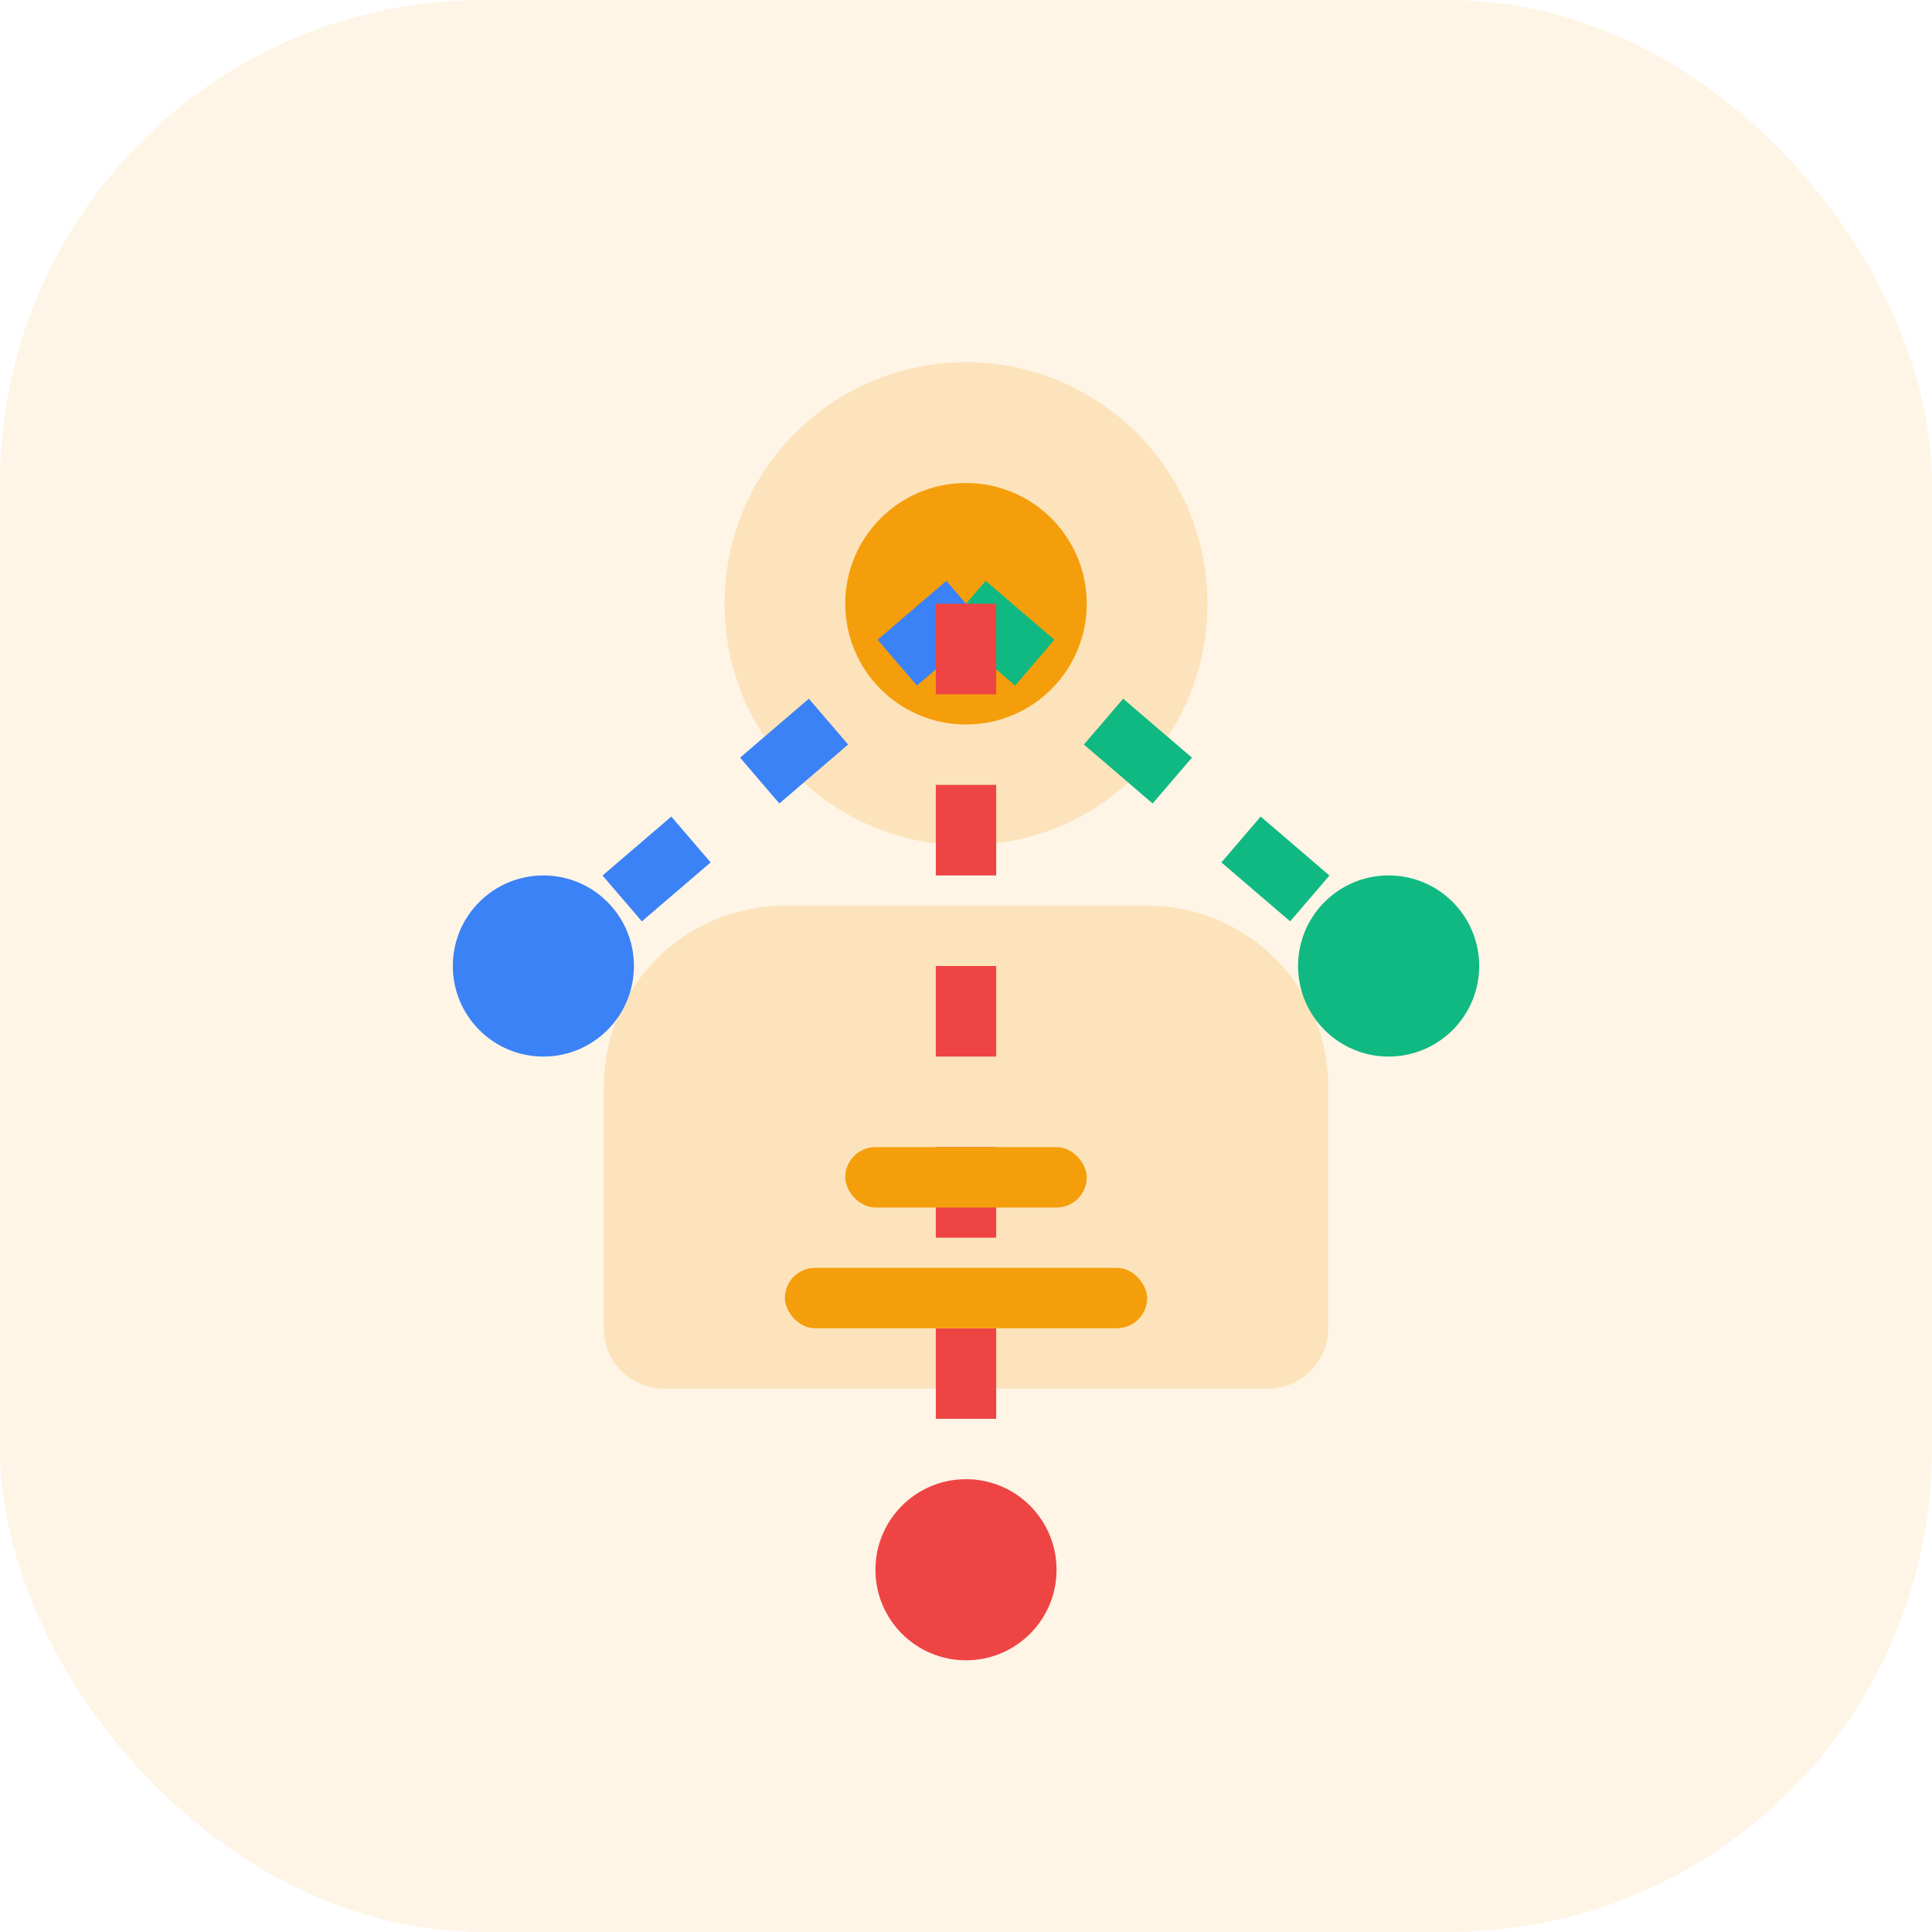 <svg width="64" height="64" viewBox="0 0 64 64" fill="none" xmlns="http://www.w3.org/2000/svg">
  <rect width="64" height="64" rx="16" fill="#F59E0B" fill-opacity="0.1"/>
  <circle cx="32" cy="20" r="8" fill="#F59E0B" fill-opacity="0.2"/>
  <circle cx="32" cy="20" r="4" fill="#F59E0B"/>
  <path d="M20 36C20 32.686 22.686 30 26 30H38C41.314 30 44 32.686 44 36V44C44 45.105 43.105 46 42 46H22C20.895 46 20 45.105 20 44V36Z" fill="#F59E0B" fill-opacity="0.2"/>
  <circle cx="18" cy="32" r="3" fill="#3B82F6"/>
  <circle cx="46" cy="32" r="3" fill="#10B981"/>
  <circle cx="32" cy="52" r="3" fill="#EF4444"/>
  <path d="M32 20L18 32" stroke="#3B82F6" stroke-width="2" stroke-dasharray="3 3"/>
  <path d="M32 20L46 32" stroke="#10B981" stroke-width="2" stroke-dasharray="3 3"/>
  <path d="M32 20L32 52" stroke="#EF4444" stroke-width="2" stroke-dasharray="3 3"/>
  <rect x="28" y="38" width="8" height="2" rx="1" fill="#F59E0B"/>
  <rect x="26" y="42" width="12" height="2" rx="1" fill="#F59E0B"/>
</svg> 